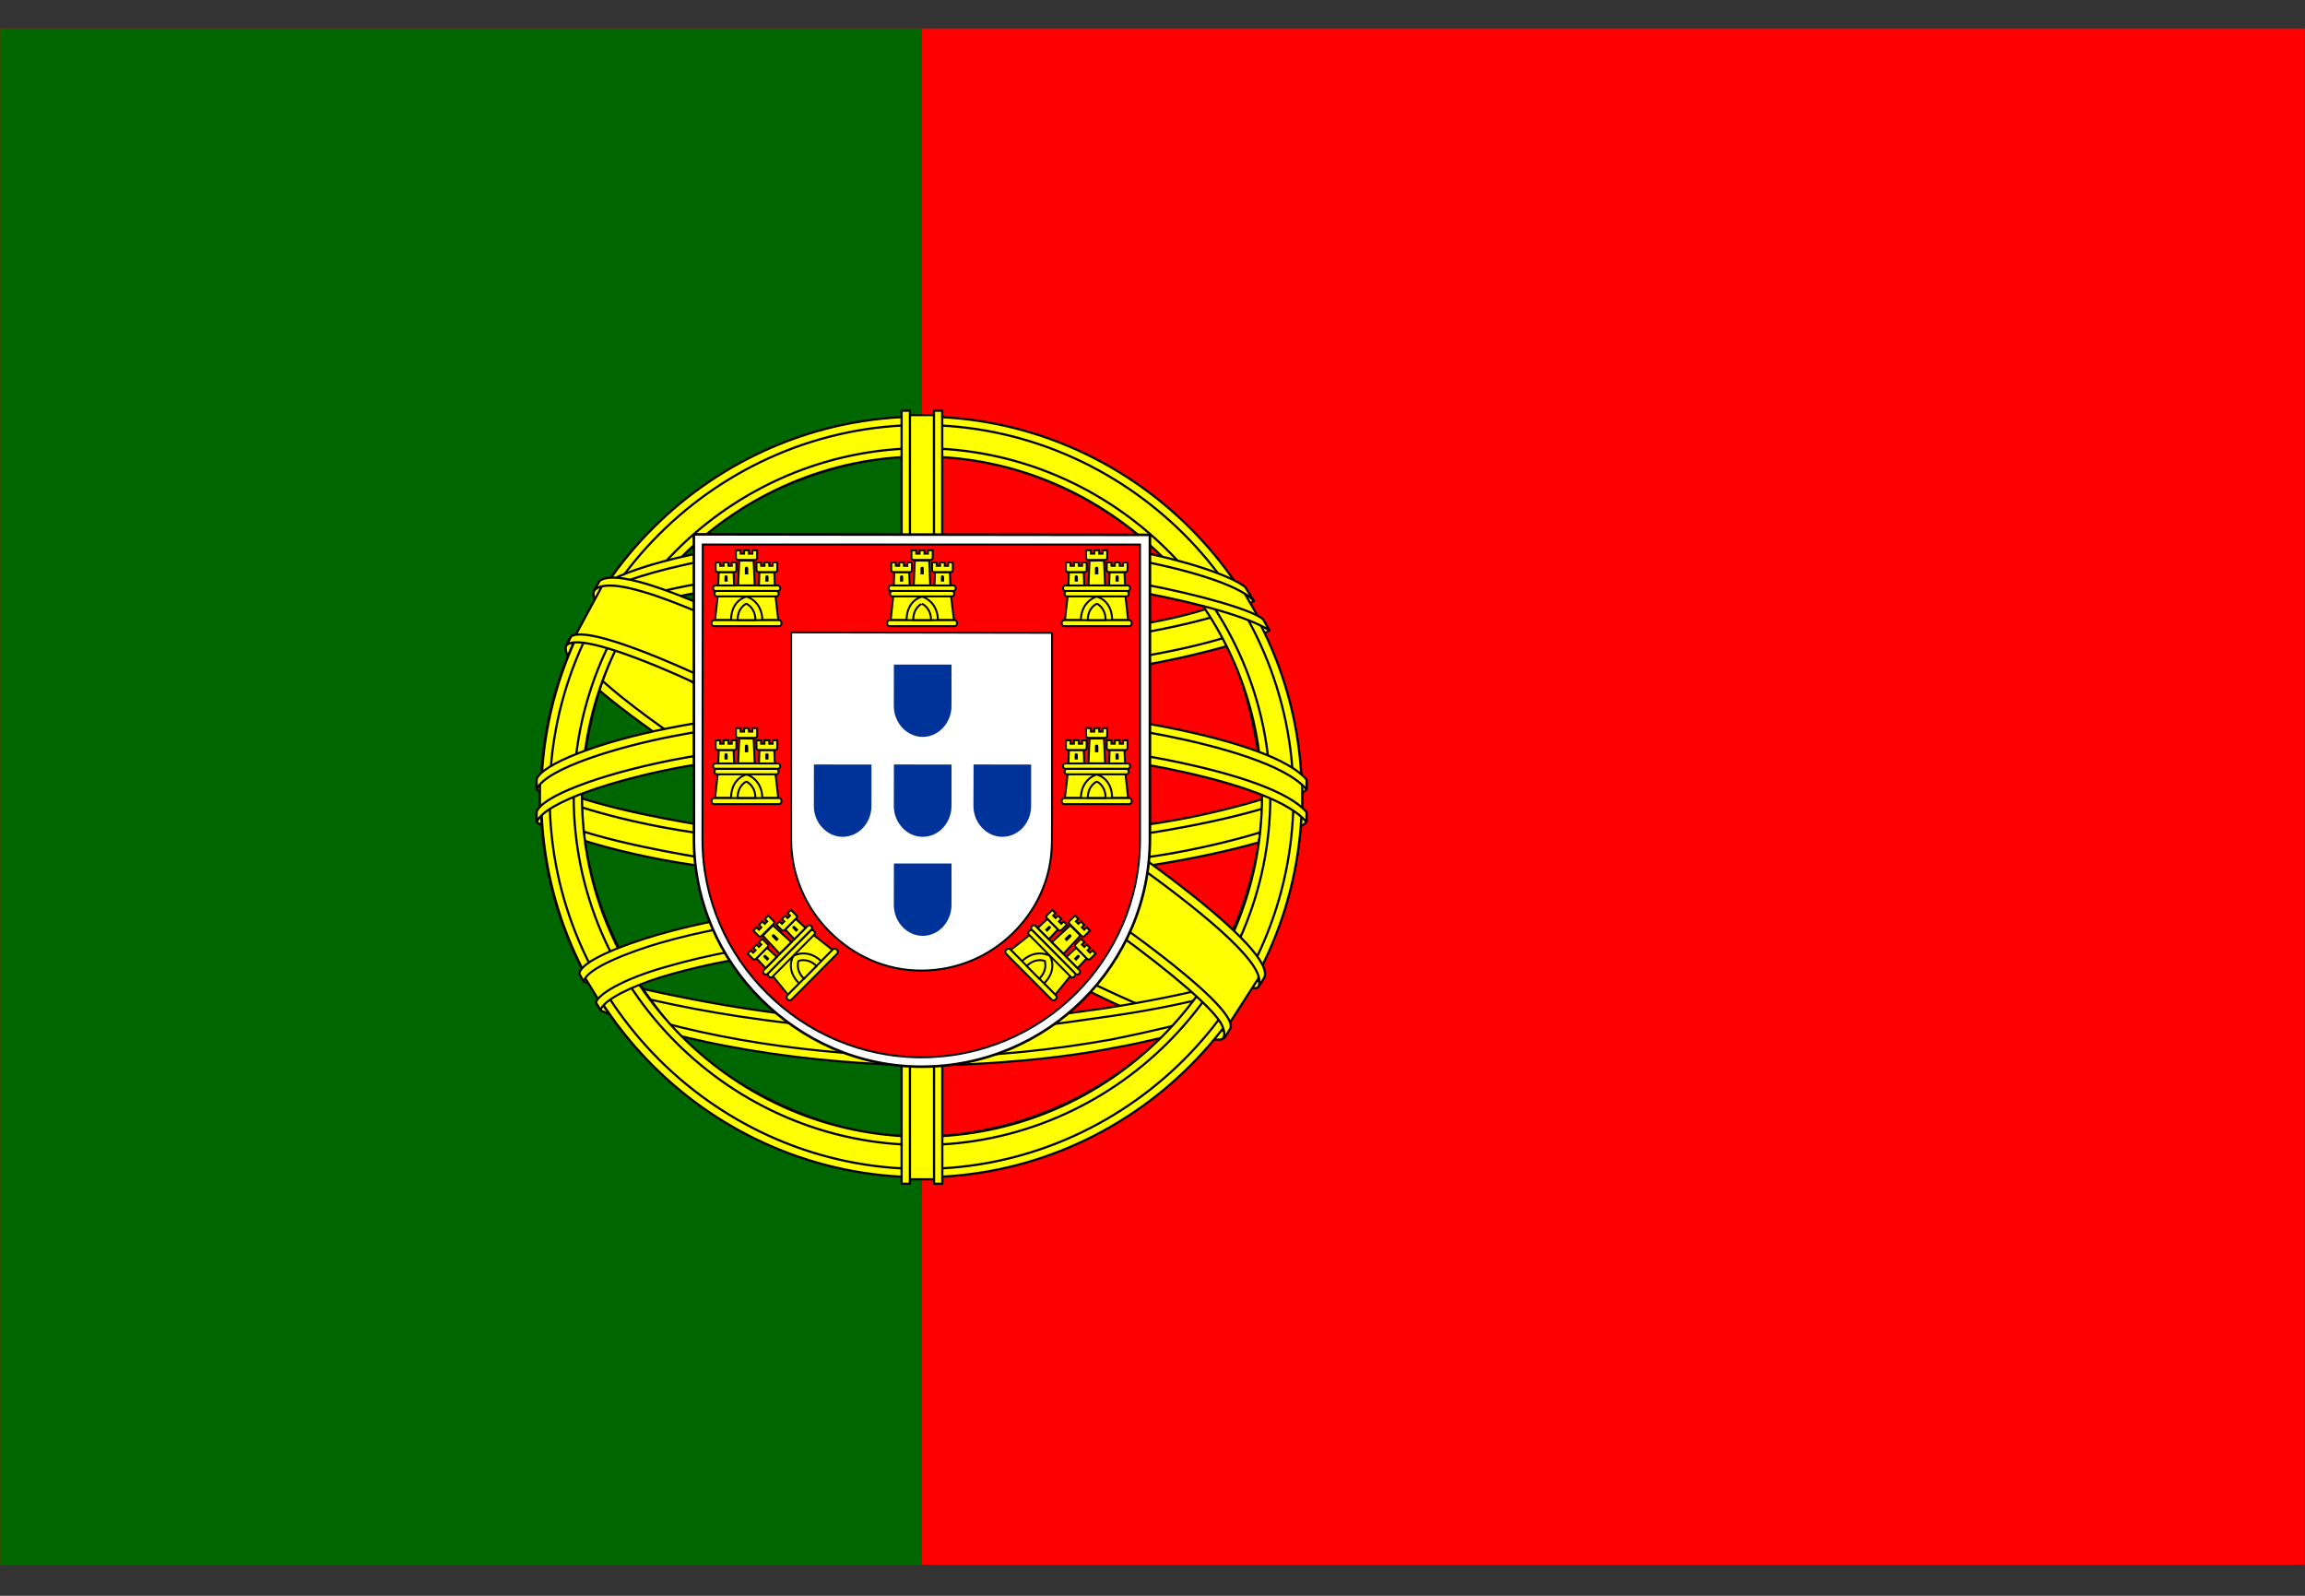 <svg width="26" height="18" viewBox="0 0 26 18" fill="none" xmlns="http://www.w3.org/2000/svg">
<rect x="0" y="0" width="26" height="18" fill="#333333" stroke="none"/>
<g clip-path="url(#clip0_10285_7487)">
<path d="M25.997 0.32H0.002V17.65H25.997V0.32Z" fill="#FF0000"/>
<path d="M10.4 0.32H0.002V17.65H10.4V0.32Z" fill="#006600"/>
<path fill-rule="evenodd" clip-rule="evenodd" d="M13.789 11.673C12.48 11.633 6.479 7.887 6.438 7.29L6.769 6.738C7.364 7.603 13.5 11.246 14.102 11.117L13.789 11.673" fill="#FFFF00"/>
<path d="M13.789 11.673C12.48 11.633 6.479 7.887 6.438 7.29L6.769 6.738C7.364 7.603 13.5 11.246 14.102 11.117L13.789 11.673" stroke="black" stroke-width="0.025" stroke-linecap="round" stroke-linejoin="round"/>
<path fill-rule="evenodd" clip-rule="evenodd" d="M6.7 6.663C6.583 6.979 8.266 8.02 10.292 9.252C12.317 10.484 14.064 11.245 14.193 11.136C14.201 11.122 14.257 11.026 14.252 11.027C14.228 11.063 14.169 11.075 14.076 11.048C13.529 10.89 12.102 10.235 10.334 9.163C8.567 8.091 7.029 7.103 6.79 6.684C6.773 6.654 6.761 6.601 6.764 6.56L6.758 6.56L6.707 6.649L6.7 6.663L6.7 6.663ZM13.821 11.69C13.799 11.731 13.757 11.732 13.679 11.723C13.189 11.669 11.704 10.947 9.946 9.894C7.9 8.67 6.211 7.554 6.394 7.263L6.444 7.175L6.454 7.178C6.289 7.672 9.788 9.672 9.994 9.8C12.018 11.054 13.725 11.786 13.876 11.596L13.821 11.691V11.691L13.821 11.69Z" fill="#FFFF00" stroke="black" stroke-width="0.025" stroke-linecap="round" stroke-linejoin="round"/>
<path fill-rule="evenodd" clip-rule="evenodd" d="M10.407 7.652C11.717 7.642 13.334 7.473 14.264 7.102L14.064 6.776C13.514 7.081 11.889 7.281 10.396 7.311C8.631 7.295 7.386 7.13 6.761 6.711L6.572 7.058C7.72 7.544 8.895 7.647 10.407 7.652Z" fill="#FFFF00" stroke="black" stroke-width="0.025" stroke-linecap="round" stroke-linejoin="round"/>
<path fill-rule="evenodd" clip-rule="evenodd" d="M14.317 7.109C14.285 7.161 13.678 7.37 12.785 7.524C12.179 7.617 11.388 7.696 10.402 7.697C9.464 7.697 8.699 7.631 8.119 7.552C7.181 7.405 6.697 7.2 6.518 7.128C6.535 7.094 6.546 7.07 6.562 7.038C7.078 7.243 7.564 7.367 8.134 7.455C8.71 7.533 9.466 7.601 10.399 7.6C11.381 7.599 12.163 7.514 12.765 7.424C13.682 7.276 14.182 7.086 14.253 6.998L14.317 7.109H14.317H14.317ZM14.141 6.779C14.042 6.859 13.547 7.034 12.676 7.174C12.095 7.257 11.356 7.331 10.412 7.332C9.515 7.333 8.782 7.273 8.224 7.192C7.34 7.076 6.869 6.868 6.7 6.807C6.716 6.778 6.734 6.749 6.751 6.72C6.883 6.786 7.338 6.971 8.234 7.098C8.785 7.176 9.519 7.234 10.412 7.233C11.351 7.232 12.082 7.156 12.66 7.073C13.535 6.953 14.006 6.729 14.078 6.673L14.141 6.779L14.141 6.779Z" fill="#FFFF00" stroke="black" stroke-width="0.025" stroke-linecap="round" stroke-linejoin="round"/>
<path fill-rule="evenodd" clip-rule="evenodd" d="M6.105 9.23C6.911 9.663 8.7 9.882 10.394 9.897C11.936 9.899 13.945 9.659 14.696 9.26L14.675 8.827C14.44 9.194 12.287 9.546 10.377 9.532C8.467 9.517 6.693 9.222 6.102 8.84L6.105 9.23" fill="#FFFF00"/>
<path d="M6.105 9.23C6.911 9.663 8.7 9.882 10.394 9.897C11.936 9.899 13.945 9.659 14.696 9.26L14.675 8.827C14.44 9.194 12.287 9.546 10.377 9.532C8.467 9.517 6.693 9.222 6.102 8.84L6.105 9.23" stroke="black" stroke-width="0.025" stroke-linecap="round" stroke-linejoin="round"/>
<path fill-rule="evenodd" clip-rule="evenodd" d="M14.737 9.168L14.737 9.271C14.624 9.406 13.916 9.61 13.028 9.754C12.353 9.857 11.472 9.936 10.374 9.936C9.332 9.936 8.5 9.861 7.855 9.762C6.836 9.614 6.184 9.354 6.053 9.276L6.053 9.156C6.446 9.417 7.512 9.608 7.869 9.667C8.51 9.765 9.337 9.839 10.374 9.839C11.467 9.839 12.343 9.761 13.014 9.658C13.651 9.566 14.558 9.327 14.737 9.168L14.737 9.168ZM14.738 8.8L14.738 8.903C14.625 9.038 13.917 9.242 13.029 9.386C12.353 9.489 11.472 9.568 10.375 9.568C9.332 9.568 8.5 9.493 7.855 9.394C6.836 9.246 6.184 8.986 6.053 8.908L6.054 8.788C6.447 9.049 7.512 9.24 7.87 9.299C8.51 9.397 9.337 9.471 10.375 9.471C11.467 9.471 12.343 9.393 13.015 9.29C13.652 9.198 14.559 8.959 14.738 8.8L14.738 8.8Z" fill="#FFFF00" stroke="black" stroke-width="0.025" stroke-linecap="round" stroke-linejoin="round"/>
<path fill-rule="evenodd" clip-rule="evenodd" d="M10.391 11.598C8.538 11.587 6.951 11.093 6.615 11.011L6.86 11.394C7.452 11.643 9.001 12.014 10.409 11.973C11.818 11.932 13.048 11.823 13.915 11.401L14.166 11.004C13.575 11.283 11.564 11.595 10.391 11.598Z" fill="#FFFF00" stroke="black" stroke-width="0.025" stroke-linecap="round" stroke-linejoin="round"/>
<path fill-rule="evenodd" clip-rule="evenodd" d="M14.009 11.312C13.973 11.368 13.935 11.424 13.897 11.478C13.488 11.622 12.843 11.774 12.571 11.818C12.016 11.932 11.156 12.017 10.393 12.017C8.752 11.993 7.408 11.672 6.776 11.398L6.725 11.31L6.733 11.297L6.819 11.331C7.944 11.733 9.206 11.893 10.402 11.922C11.162 11.925 11.923 11.835 12.538 11.725C13.481 11.536 13.863 11.393 13.98 11.329L14.009 11.312ZM14.227 10.954C14.228 10.955 14.229 10.956 14.229 10.957C14.202 11.004 14.174 11.051 14.145 11.098C13.926 11.176 13.334 11.35 12.47 11.47C11.9 11.548 11.546 11.623 10.413 11.645C8.289 11.591 6.914 11.176 6.587 11.074L6.539 10.981C7.77 11.302 9.027 11.526 10.413 11.549C11.45 11.527 11.891 11.451 12.456 11.374C13.464 11.217 13.972 11.051 14.124 11.003C14.122 11 14.12 10.997 14.117 10.995L14.227 10.954L14.227 10.954Z" fill="#FFFF00" stroke="black" stroke-width="0.024" stroke-linecap="round" stroke-linejoin="round"/>
<path fill-rule="evenodd" clip-rule="evenodd" d="M14.248 8.888C14.254 10.107 13.63 11.201 13.127 11.683C12.416 12.366 11.474 12.805 10.373 12.826C9.144 12.848 7.985 12.047 7.674 11.695C7.066 11.007 6.572 10.133 6.556 8.955C6.631 7.624 7.153 6.698 7.91 6.062C8.668 5.427 9.676 5.117 10.515 5.139C11.484 5.165 12.615 5.64 13.397 6.583C13.909 7.201 14.131 7.872 14.248 8.888ZM10.383 4.714C12.744 4.714 14.685 6.635 14.685 8.99C14.685 11.345 12.744 13.267 10.383 13.267C8.023 13.267 6.098 11.345 6.098 8.99C6.098 6.635 8.023 4.714 10.383 4.714Z" fill="#FFFF00" stroke="black" stroke-width="0.025" stroke-linecap="round" stroke-linejoin="round"/>
<path fill-rule="evenodd" clip-rule="evenodd" d="M10.395 4.699C12.758 4.699 14.685 6.626 14.685 8.989C14.685 11.352 12.758 13.279 10.395 13.279C8.032 13.279 6.105 11.352 6.105 8.989C6.105 6.626 8.032 4.699 10.395 4.699ZM6.2 8.989C6.2 11.297 8.095 13.185 10.395 13.185C12.695 13.185 14.59 11.297 14.59 8.989C14.59 6.682 12.695 4.794 10.395 4.794C8.095 4.794 6.2 6.682 6.2 8.989Z" fill="#FFFF00" stroke="black" stroke-width="0.025" stroke-linecap="round" stroke-linejoin="round"/>
<path fill-rule="evenodd" clip-rule="evenodd" d="M10.4 5.056C12.555 5.056 14.329 6.824 14.329 8.985C14.329 11.147 12.555 12.915 10.4 12.915C8.245 12.915 6.471 11.147 6.471 8.985C6.471 6.824 8.245 5.056 10.4 5.056ZM6.565 8.985C6.565 11.095 8.297 12.821 10.4 12.821C12.503 12.821 14.235 11.095 14.235 8.985C14.235 6.876 12.503 5.15 10.4 5.15C8.297 5.15 6.565 6.876 6.565 8.985Z" fill="#FFFF00" stroke="black" stroke-width="0.025" stroke-linecap="round" stroke-linejoin="round"/>
<path fill-rule="evenodd" clip-rule="evenodd" d="M10.573 4.682H10.205L10.206 13.302H10.574L10.573 4.682Z" fill="#FFFF00" stroke="black" stroke-width="0.025" stroke-linecap="round" stroke-linejoin="round"/>
<path fill-rule="evenodd" clip-rule="evenodd" d="M10.535 4.633H10.628L10.629 13.352H10.536L10.535 4.633ZM10.17 4.633H10.264L10.264 13.352H10.17V4.633H10.17Z" fill="#FFFF00" stroke="black" stroke-width="0.025" stroke-linecap="round" stroke-linejoin="round"/>
<path fill-rule="evenodd" clip-rule="evenodd" d="M14.689 9.155V8.837L14.429 8.595L12.956 8.205L10.833 7.988L8.277 8.118L6.457 8.552L6.09 8.824V9.142L7.02 8.725L9.23 8.378H11.353L12.913 8.552L13.996 8.811L14.689 9.155Z" fill="#FFFF00" stroke="black" stroke-width="0.025" stroke-linecap="round" stroke-linejoin="round"/>
<path fill-rule="evenodd" clip-rule="evenodd" d="M10.398 8.325C11.411 8.323 12.394 8.421 13.173 8.573C13.978 8.734 14.544 8.935 14.738 9.161L14.737 9.273C14.504 8.991 13.742 8.785 13.155 8.667C12.381 8.517 11.405 8.42 10.398 8.422C9.335 8.424 8.345 8.524 7.582 8.673C6.97 8.794 6.155 9.036 6.053 9.273V9.157C6.109 8.992 6.716 8.746 7.568 8.576C8.337 8.426 9.328 8.327 10.398 8.325ZM10.398 7.957C11.411 7.955 12.394 8.053 13.174 8.205C13.978 8.366 14.544 8.567 14.738 8.793L14.738 8.905C14.504 8.624 13.742 8.417 13.156 8.3C12.382 8.149 11.405 8.052 10.398 8.054C9.335 8.056 8.35 8.156 7.587 8.305C6.997 8.417 6.148 8.668 6.053 8.906V8.789C6.109 8.626 6.729 8.371 7.569 8.208C8.337 8.058 9.329 7.959 10.398 7.957Z" fill="#FFFF00" stroke="black" stroke-width="0.025" stroke-linecap="round" stroke-linejoin="round"/>
<path fill-rule="evenodd" clip-rule="evenodd" d="M10.377 6.08C11.973 6.072 13.366 6.303 14.003 6.63L14.235 7.032C13.681 6.733 12.179 6.423 10.379 6.47C8.912 6.479 7.345 6.631 6.559 7.051L6.836 6.587C7.481 6.252 9.003 6.082 10.377 6.08" fill="#FFFF00"/>
<path d="M10.377 6.08C11.973 6.072 13.366 6.303 14.003 6.63L14.235 7.032C13.681 6.733 12.179 6.423 10.379 6.47C8.912 6.479 7.345 6.631 6.559 7.051L6.836 6.587C7.481 6.252 9.003 6.082 10.377 6.08" stroke="black" stroke-width="0.025" stroke-linecap="round" stroke-linejoin="round"/>
<path fill-rule="evenodd" clip-rule="evenodd" d="M10.398 6.413C11.309 6.41 12.188 6.462 12.888 6.588C13.54 6.709 14.161 6.891 14.25 6.989L14.319 7.111C14.103 6.97 13.565 6.812 12.874 6.682C12.181 6.551 11.302 6.508 10.396 6.51C9.369 6.507 8.57 6.561 7.885 6.681C7.16 6.816 6.657 7.01 6.533 7.102L6.601 6.973C6.842 6.85 7.224 6.702 7.867 6.586C8.575 6.457 9.382 6.418 10.398 6.413L10.398 6.413ZM10.398 6.045C11.269 6.043 12.129 6.091 12.8 6.212C13.329 6.315 13.852 6.476 14.044 6.619L14.144 6.779C13.973 6.588 13.328 6.408 12.759 6.307C12.094 6.192 11.269 6.147 10.398 6.139C9.483 6.142 8.638 6.198 7.982 6.317C7.356 6.436 6.953 6.577 6.782 6.687L6.87 6.554C7.106 6.43 7.487 6.316 7.967 6.222C8.627 6.102 9.478 6.048 10.398 6.045Z" fill="#FFFF00" stroke="black" stroke-width="0.025" stroke-linecap="round" stroke-linejoin="round"/>
<path fill-rule="evenodd" clip-rule="evenodd" d="M12.53 10.773C11.741 10.625 10.95 10.604 10.398 10.611C7.737 10.642 6.878 11.157 6.773 11.313L6.574 10.989C7.252 10.498 8.7 10.222 10.412 10.251C11.301 10.265 12.068 10.324 12.714 10.449L12.53 10.773" fill="#FFFF00"/>
<path d="M12.53 10.773C11.741 10.625 10.95 10.604 10.398 10.611C7.737 10.642 6.878 11.157 6.773 11.313L6.574 10.989C7.252 10.498 8.7 10.222 10.412 10.251C11.301 10.265 12.068 10.324 12.714 10.449L12.53 10.773" stroke="black" stroke-width="0.025" stroke-linecap="round" stroke-linejoin="round"/>
<path fill-rule="evenodd" clip-rule="evenodd" d="M10.381 10.565C11.121 10.576 11.848 10.606 12.549 10.737L12.498 10.827C11.847 10.707 11.152 10.661 10.384 10.664C9.402 10.657 8.409 10.748 7.544 10.996C7.271 11.072 6.82 11.248 6.774 11.393L6.723 11.309C6.738 11.224 7.011 11.046 7.521 10.903C8.511 10.619 9.437 10.571 10.381 10.565L10.381 10.565ZM10.415 10.192C11.181 10.207 11.973 10.242 12.743 10.395L12.69 10.488C11.995 10.35 11.331 10.304 10.419 10.29C9.434 10.292 8.389 10.362 7.439 10.638C7.133 10.727 6.603 10.921 6.586 11.074L6.535 10.984C6.547 10.845 7.005 10.664 7.417 10.544C8.374 10.266 9.422 10.194 10.415 10.192Z" fill="#FFFF00" stroke="black" stroke-width="0.024" stroke-linecap="round" stroke-linejoin="round"/>
<path fill-rule="evenodd" clip-rule="evenodd" d="M14.194 11.037L13.874 11.534L12.956 10.718L10.573 9.115L7.887 7.642L6.492 7.165L6.789 6.614L6.89 6.559L7.757 6.775L10.616 8.248L12.263 9.288L13.649 10.284L14.212 10.934L14.194 11.037Z" fill="#FFFF00" stroke="black" stroke-width="0.025" stroke-linecap="round" stroke-linejoin="round"/>
<path fill-rule="evenodd" clip-rule="evenodd" d="M6.443 7.178C6.687 7.012 8.485 7.813 10.366 8.947C12.242 10.084 14.035 11.37 13.873 11.61L13.82 11.694L13.795 11.713C13.8 11.709 13.827 11.676 13.793 11.587C13.713 11.324 12.441 10.309 10.331 9.036C8.274 7.809 6.56 7.07 6.389 7.281L6.443 7.178ZM14.26 11.03C14.415 10.725 12.748 9.469 10.68 8.246C8.565 7.047 7.041 6.342 6.763 6.552L6.701 6.665C6.7 6.671 6.703 6.657 6.716 6.647C6.767 6.603 6.851 6.606 6.889 6.605C7.368 6.612 8.737 7.242 10.658 8.344C11.5 8.834 14.214 10.574 14.204 11.064C14.204 11.106 14.207 11.115 14.191 11.136L14.26 11.03Z" fill="#FFFF00"/>
<path d="M14.26 11.03C14.415 10.725 12.748 9.469 10.68 8.246C8.565 7.047 7.041 6.342 6.763 6.552L6.701 6.665C6.7 6.671 6.703 6.657 6.716 6.647C6.767 6.603 6.851 6.606 6.889 6.605C7.368 6.612 8.737 7.242 10.658 8.344C11.5 8.834 14.214 10.574 14.204 11.064C14.204 11.106 14.207 11.115 14.191 11.136L14.26 11.03ZM14.26 11.03L14.26 11.03M6.443 7.178C6.687 7.012 8.485 7.813 10.366 8.947C12.242 10.084 14.035 11.37 13.873 11.61L13.82 11.694L13.795 11.713C13.8 11.709 13.827 11.676 13.793 11.587C13.713 11.324 12.441 10.309 10.331 9.036C8.274 7.809 6.56 7.07 6.389 7.281L6.443 7.178Z" stroke="black" stroke-width="0.025" stroke-linecap="round" stroke-linejoin="round"/>
<path d="M7.827 9.462C7.827 10.167 8.115 10.805 8.583 11.271C9.052 11.738 9.688 12.032 10.395 12.032C11.104 12.032 11.748 11.744 12.215 11.279C12.681 10.814 12.97 10.172 12.971 9.464H12.971V6.033L7.826 6.027L7.827 9.462L7.827 9.462Z" fill="white" stroke="black" stroke-width="0.029" stroke-linejoin="bevel"/>
<path d="M7.924 9.467V9.469C7.924 10.143 8.203 10.757 8.651 11.202C9.099 11.649 9.717 11.926 10.393 11.926C11.072 11.926 11.689 11.65 12.136 11.206C12.582 10.761 12.859 10.147 12.859 9.471H12.859V6.142L7.927 6.142L7.924 9.467M11.867 7.138L11.867 9.256L11.866 9.48C11.866 9.539 11.862 9.607 11.855 9.664C11.815 9.999 11.661 10.291 11.433 10.518C11.166 10.784 10.797 10.948 10.391 10.948C9.987 10.948 9.627 10.778 9.359 10.511C9.084 10.237 8.924 9.861 8.924 9.473L8.924 7.133L11.867 7.138L11.867 7.138Z" fill="#FF0000"/>
<path d="M7.924 9.467V9.469C7.924 10.143 8.203 10.757 8.651 11.202C9.099 11.649 9.717 11.926 10.393 11.926C11.072 11.926 11.689 11.65 12.136 11.206C12.582 10.761 12.859 10.147 12.859 9.471H12.859V6.142L7.927 6.142L7.924 9.467M11.867 7.138L11.867 9.256L11.866 9.48C11.866 9.539 11.862 9.607 11.855 9.664C11.815 9.999 11.661 10.291 11.433 10.518C11.166 10.784 10.797 10.948 10.391 10.948C9.987 10.948 9.627 10.778 9.359 10.511C9.084 10.237 8.924 9.861 8.924 9.473L8.924 7.133L11.867 7.138L11.867 7.138Z" stroke="black" stroke-width="0.022"/>
<path d="M8.242 7.011C8.248 6.772 8.418 6.715 8.419 6.714C8.42 6.714 8.602 6.775 8.602 7.013L8.242 7.011Z" fill="#FFFF00"/>
<path d="M8.096 6.719L8.066 6.994L8.246 6.994C8.248 6.767 8.418 6.729 8.422 6.73C8.426 6.73 8.595 6.78 8.599 6.994H8.779L8.747 6.717L8.096 6.719L8.096 6.719Z" fill="#FFFF00" stroke="black" stroke-width="0.022"/>
<path d="M8.054 6.995H8.788C8.803 6.995 8.816 7.01 8.816 7.029C8.816 7.048 8.803 7.063 8.788 7.063H8.054C8.038 7.063 8.025 7.048 8.025 7.029C8.025 7.01 8.038 6.995 8.054 6.995Z" fill="#FFFF00" stroke="black" stroke-width="0.022"/>
<path d="M8.32 6.994C8.321 6.85 8.418 6.809 8.419 6.81C8.419 6.81 8.52 6.851 8.521 6.994H8.32Z" fill="#FFFF00" stroke="black" stroke-width="0.022"/>
<path d="M8.07 6.604H8.774C8.789 6.604 8.801 6.618 8.801 6.635C8.801 6.652 8.789 6.666 8.774 6.666H8.07C8.055 6.666 8.043 6.652 8.043 6.635C8.043 6.618 8.055 6.604 8.07 6.604Z" fill="#FFFF00" stroke="black" stroke-width="0.022"/>
<path d="M8.084 6.666H8.758C8.772 6.666 8.783 6.68 8.783 6.697C8.783 6.713 8.772 6.727 8.758 6.727H8.084C8.07 6.727 8.059 6.713 8.059 6.697C8.059 6.68 8.07 6.666 8.084 6.666Z" fill="#FFFF00" stroke="black" stroke-width="0.022"/>
<path d="M8.301 6.207L8.354 6.207V6.245H8.393V6.207L8.447 6.207V6.245H8.486V6.207H8.541L8.541 6.294C8.541 6.307 8.53 6.316 8.517 6.316H8.326C8.313 6.316 8.301 6.306 8.301 6.293L8.301 6.207L8.301 6.207Z" fill="#FFFF00" stroke="black" stroke-width="0.022"/>
<path d="M8.501 6.324L8.513 6.603L8.326 6.603L8.339 6.323L8.501 6.324Z" fill="#FFFF00" stroke="black" stroke-width="0.022"/>
<path d="M8.275 6.454L8.28 6.604L8.102 6.604L8.107 6.454L8.275 6.454Z" fill="#FFFF00" stroke="black" stroke-width="0.022"/>
<path d="M8.734 6.454L8.739 6.604L8.561 6.604L8.566 6.454L8.734 6.454Z" fill="#FFFF00" stroke="black" stroke-width="0.022"/>
<path d="M8.072 6.344L8.124 6.344V6.382H8.162V6.343L8.216 6.343V6.382H8.254V6.343L8.307 6.343L8.307 6.431C8.307 6.444 8.296 6.453 8.284 6.453H8.097C8.084 6.453 8.072 6.443 8.072 6.43L8.072 6.344L8.072 6.344Z" fill="#FFFF00" stroke="black" stroke-width="0.022"/>
<path d="M8.533 6.344L8.585 6.344V6.382H8.623V6.343L8.677 6.343V6.382H8.715V6.343L8.768 6.343L8.768 6.431C8.768 6.444 8.757 6.453 8.745 6.453H8.558C8.545 6.453 8.533 6.443 8.533 6.43L8.533 6.344L8.533 6.344Z" fill="#FFFF00" stroke="black" stroke-width="0.022"/>
<path d="M8.402 6.412C8.401 6.385 8.44 6.385 8.44 6.412V6.479H8.402L8.402 6.412Z" fill="black"/>
<path d="M8.172 6.509C8.172 6.482 8.208 6.482 8.208 6.509V6.56H8.172L8.172 6.509Z" fill="black"/>
<path d="M8.633 6.509C8.633 6.482 8.669 6.482 8.669 6.509V6.56H8.633L8.633 6.509Z" fill="black"/>
<path d="M8.242 9.018C8.248 8.779 8.418 8.722 8.419 8.721C8.42 8.72 8.602 8.782 8.602 9.02L8.242 9.018Z" fill="#FFFF00"/>
<path d="M8.096 8.726L8.066 9.001L8.246 9.001C8.248 8.774 8.418 8.736 8.422 8.737C8.426 8.736 8.595 8.787 8.599 9.001H8.779L8.747 8.724L8.096 8.726L8.096 8.726Z" fill="#FFFF00" stroke="black" stroke-width="0.022"/>
<path d="M8.054 9.002H8.788C8.803 9.002 8.816 9.017 8.816 9.036C8.816 9.055 8.803 9.07 8.788 9.07H8.054C8.038 9.07 8.025 9.055 8.025 9.036C8.025 9.017 8.038 9.002 8.054 9.002Z" fill="#FFFF00" stroke="black" stroke-width="0.022"/>
<path d="M8.32 9C8.321 8.857 8.418 8.816 8.419 8.816C8.419 8.816 8.52 8.858 8.521 9H8.32Z" fill="#FFFF00" stroke="black" stroke-width="0.022"/>
<path d="M8.07 8.611H8.774C8.789 8.611 8.801 8.625 8.801 8.642C8.801 8.659 8.789 8.672 8.774 8.672H8.07C8.055 8.672 8.043 8.659 8.043 8.642C8.043 8.625 8.055 8.611 8.07 8.611Z" fill="#FFFF00" stroke="black" stroke-width="0.022"/>
<path d="M8.084 8.673H8.758C8.772 8.673 8.783 8.687 8.783 8.703C8.783 8.72 8.772 8.734 8.758 8.734H8.084C8.07 8.734 8.059 8.72 8.059 8.703C8.059 8.687 8.07 8.673 8.084 8.673Z" fill="#FFFF00" stroke="black" stroke-width="0.022"/>
<path d="M8.301 8.214L8.354 8.214V8.252H8.393V8.213L8.447 8.214V8.252H8.486V8.213H8.541L8.541 8.301C8.541 8.314 8.53 8.323 8.517 8.323H8.326C8.313 8.323 8.301 8.313 8.301 8.3L8.301 8.214L8.301 8.214Z" fill="#FFFF00" stroke="black" stroke-width="0.022"/>
<path d="M8.501 8.331L8.513 8.61L8.326 8.61L8.339 8.33L8.501 8.331Z" fill="#FFFF00" stroke="black" stroke-width="0.022"/>
<path d="M8.275 8.46L8.28 8.611L8.102 8.611L8.107 8.46L8.275 8.46Z" fill="#FFFF00" stroke="black" stroke-width="0.022"/>
<path d="M8.734 8.46L8.739 8.611L8.561 8.611L8.566 8.46L8.734 8.46Z" fill="#FFFF00" stroke="black" stroke-width="0.022"/>
<path d="M8.072 8.351L8.124 8.351V8.389H8.162V8.35L8.216 8.35V8.389H8.254V8.35L8.307 8.35L8.307 8.437C8.307 8.451 8.296 8.46 8.284 8.46H8.097C8.084 8.46 8.072 8.45 8.072 8.437L8.072 8.351L8.072 8.351Z" fill="#FFFF00" stroke="black" stroke-width="0.022"/>
<path d="M8.533 8.351L8.585 8.351V8.389H8.623V8.35L8.677 8.35V8.389H8.715V8.35L8.768 8.35L8.768 8.437C8.768 8.451 8.757 8.46 8.745 8.46H8.558C8.545 8.46 8.533 8.45 8.533 8.437L8.533 8.351L8.533 8.351Z" fill="#FFFF00" stroke="black" stroke-width="0.022"/>
<path d="M8.402 8.419C8.401 8.392 8.44 8.391 8.44 8.419V8.485H8.402L8.402 8.419Z" fill="black"/>
<path d="M8.172 8.515C8.172 8.489 8.208 8.489 8.208 8.515V8.567H8.172L8.172 8.515Z" fill="black"/>
<path d="M8.633 8.515C8.633 8.489 8.669 8.489 8.669 8.515V8.567H8.633L8.633 8.515Z" fill="black"/>
<path d="M9.023 11.107C8.857 10.934 8.937 10.774 8.937 10.773C8.937 10.771 9.11 10.685 9.278 10.853L9.023 11.107Z" fill="#FFFF00"/>
<path d="M8.713 11.005L8.888 11.22L9.014 11.093C8.854 10.931 8.947 10.784 8.951 10.781C8.954 10.778 9.108 10.694 9.264 10.842L9.39 10.714L9.171 10.542L8.713 11.005L8.713 11.005Z" fill="#FFFF00" stroke="black" stroke-width="0.022"/>
<path d="M8.879 11.229L9.396 10.708C9.407 10.697 9.427 10.699 9.44 10.712C9.454 10.725 9.456 10.745 9.445 10.756L8.927 11.277C8.916 11.288 8.897 11.286 8.883 11.273C8.87 11.26 8.868 11.24 8.879 11.229Z" fill="#FFFF00" stroke="black" stroke-width="0.022"/>
<path d="M9.068 11.039C8.967 10.937 9.007 10.84 9.007 10.839C9.007 10.839 9.108 10.797 9.21 10.896L9.068 11.039Z" fill="#FFFF00" stroke="black" stroke-width="0.022"/>
<path d="M8.615 10.943L9.111 10.443C9.121 10.433 9.139 10.434 9.151 10.446C9.163 10.457 9.164 10.476 9.154 10.486L8.658 10.986C8.648 10.996 8.629 10.995 8.617 10.983C8.605 10.972 8.604 10.953 8.615 10.943Z" fill="#FFFF00" stroke="black" stroke-width="0.022"/>
<path d="M8.669 10.976L9.143 10.498C9.153 10.488 9.171 10.489 9.183 10.501C9.195 10.513 9.196 10.531 9.186 10.541L8.712 11.019C8.702 11.029 8.684 11.027 8.672 11.016C8.66 11.004 8.659 10.986 8.669 10.976Z" fill="#FFFF00" stroke="black" stroke-width="0.022"/>
<path d="M8.497 10.498L8.534 10.46L8.561 10.487L8.588 10.46L8.561 10.432L8.599 10.394L8.627 10.421L8.654 10.393L8.627 10.366L8.665 10.327L8.727 10.389C8.737 10.399 8.735 10.413 8.726 10.422L8.591 10.557C8.582 10.566 8.567 10.568 8.558 10.559L8.497 10.498L8.497 10.498Z" fill="#FFFF00" stroke="black" stroke-width="0.022"/>
<path d="M8.719 10.438L8.926 10.627L8.794 10.758L8.604 10.553L8.719 10.438Z" fill="#FFFF00" stroke="black" stroke-width="0.022"/>
<path d="M8.651 10.691L8.762 10.793L8.636 10.92L8.533 10.81L8.651 10.691Z" fill="#FFFF00" stroke="black" stroke-width="0.022"/>
<path d="M8.975 10.364L9.086 10.467L8.96 10.594L8.857 10.484L8.975 10.364Z" fill="#FFFF00" stroke="black" stroke-width="0.022"/>
<path d="M8.432 10.756L8.469 10.72L8.496 10.746L8.523 10.719L8.495 10.692L8.533 10.654L8.56 10.681L8.587 10.654L8.559 10.627L8.597 10.589L8.659 10.651C8.669 10.66 8.667 10.674 8.658 10.683L8.527 10.816C8.518 10.825 8.502 10.826 8.493 10.817L8.432 10.756L8.432 10.756Z" fill="#FFFF00" stroke="black" stroke-width="0.022"/>
<path d="M8.756 10.43L8.793 10.393L8.82 10.42L8.847 10.393L8.819 10.366L8.857 10.328L8.884 10.355L8.911 10.328L8.884 10.301L8.921 10.263L8.983 10.325C8.993 10.334 8.991 10.348 8.983 10.357L8.851 10.49C8.842 10.499 8.827 10.5 8.818 10.491L8.756 10.43L8.756 10.43Z" fill="#FFFF00" stroke="black" stroke-width="0.022"/>
<path d="M8.712 10.571C8.692 10.553 8.719 10.525 8.738 10.544L8.785 10.591L8.759 10.618L8.712 10.571Z" fill="black"/>
<path d="M8.618 10.803C8.599 10.784 8.624 10.758 8.643 10.777L8.679 10.813L8.654 10.839L8.618 10.803Z" fill="black"/>
<path d="M8.944 10.475C8.925 10.457 8.95 10.431 8.969 10.45L9.006 10.486L8.98 10.512L8.944 10.475Z" fill="black"/>
<path d="M10.223 7.011C10.229 6.772 10.398 6.715 10.399 6.714C10.401 6.714 10.583 6.775 10.582 7.013L10.223 7.011Z" fill="#FFFF00"/>
<path d="M10.076 6.719L10.047 6.994L10.226 6.994C10.228 6.767 10.398 6.729 10.403 6.73C10.406 6.73 10.575 6.78 10.58 6.994H10.76L10.727 6.717L10.076 6.719L10.076 6.719Z" fill="#FFFF00" stroke="black" stroke-width="0.022"/>
<path d="M10.034 6.995H10.768C10.784 6.995 10.796 7.01 10.796 7.029C10.796 7.048 10.784 7.063 10.768 7.063H10.034C10.018 7.063 10.006 7.048 10.006 7.029C10.006 7.01 10.018 6.995 10.034 6.995Z" fill="#FFFF00" stroke="black" stroke-width="0.022"/>
<path d="M10.301 6.994C10.302 6.85 10.399 6.809 10.399 6.81C10.399 6.81 10.501 6.851 10.502 6.994H10.301Z" fill="#FFFF00" stroke="black" stroke-width="0.022"/>
<path d="M10.05 6.604H10.754C10.769 6.604 10.781 6.618 10.781 6.635C10.781 6.652 10.769 6.666 10.754 6.666H10.05C10.036 6.666 10.023 6.652 10.023 6.635C10.023 6.618 10.036 6.604 10.05 6.604Z" fill="#FFFF00" stroke="black" stroke-width="0.022"/>
<path d="M10.065 6.666H10.738C10.752 6.666 10.764 6.68 10.764 6.697C10.764 6.713 10.752 6.727 10.738 6.727H10.065C10.051 6.727 10.039 6.713 10.039 6.697C10.039 6.68 10.051 6.666 10.065 6.666Z" fill="#FFFF00" stroke="black" stroke-width="0.022"/>
<path d="M10.281 6.207L10.335 6.207V6.245H10.373V6.207L10.428 6.207V6.245H10.467V6.207H10.521L10.521 6.294C10.521 6.307 10.51 6.316 10.497 6.316H10.306C10.293 6.316 10.281 6.306 10.281 6.293L10.281 6.207L10.281 6.207Z" fill="#FFFF00" stroke="black" stroke-width="0.022"/>
<path d="M10.481 6.324L10.493 6.603L10.307 6.603L10.319 6.323L10.481 6.324Z" fill="#FFFF00" stroke="black" stroke-width="0.022"/>
<path d="M10.255 6.454L10.261 6.604L10.082 6.604L10.087 6.454L10.255 6.454Z" fill="#FFFF00" stroke="black" stroke-width="0.022"/>
<path d="M10.714 6.454L10.72 6.604L10.541 6.604L10.546 6.454L10.714 6.454Z" fill="#FFFF00" stroke="black" stroke-width="0.022"/>
<path d="M10.053 6.344L10.105 6.344V6.382H10.143V6.343L10.196 6.343V6.382H10.234V6.343L10.287 6.343L10.287 6.431C10.287 6.444 10.277 6.453 10.264 6.453H10.077C10.065 6.453 10.053 6.443 10.053 6.43L10.053 6.344L10.053 6.344Z" fill="#FFFF00" stroke="black" stroke-width="0.022"/>
<path d="M10.514 6.344L10.566 6.344V6.382H10.604V6.343L10.657 6.343V6.382H10.695V6.343L10.748 6.343L10.748 6.431C10.748 6.444 10.738 6.453 10.725 6.453H10.538C10.525 6.453 10.514 6.443 10.514 6.43L10.514 6.344L10.514 6.344Z" fill="#FFFF00" stroke="black" stroke-width="0.022"/>
<path d="M10.383 6.412C10.382 6.385 10.421 6.385 10.42 6.412V6.479H10.383L10.383 6.412Z" fill="black"/>
<path d="M10.152 6.509C10.152 6.482 10.189 6.482 10.188 6.509V6.56H10.152L10.152 6.509Z" fill="black"/>
<path d="M10.613 6.509C10.613 6.482 10.649 6.482 10.649 6.509V6.56H10.613L10.613 6.509Z" fill="black"/>
<path d="M12.549 7.011C12.543 6.772 12.373 6.715 12.372 6.714C12.371 6.714 12.189 6.775 12.189 7.013L12.549 7.011Z" fill="#FFFF00"/>
<path d="M12.695 6.719L12.725 6.994L12.545 6.994C12.543 6.767 12.373 6.729 12.369 6.73C12.365 6.73 12.196 6.78 12.192 6.994H12.012L12.044 6.717L12.695 6.719L12.695 6.719Z" fill="#FFFF00" stroke="black" stroke-width="0.022"/>
<path d="M12.738 6.995H12.003C11.988 6.995 11.975 7.01 11.975 7.029C11.975 7.048 11.988 7.063 12.003 7.063H12.738C12.753 7.063 12.766 7.048 12.766 7.029C12.766 7.01 12.753 6.995 12.738 6.995Z" fill="#FFFF00" stroke="black" stroke-width="0.022"/>
<path d="M12.471 6.994C12.47 6.85 12.373 6.809 12.372 6.81C12.372 6.81 12.271 6.851 12.27 6.994H12.471Z" fill="#FFFF00" stroke="black" stroke-width="0.022"/>
<path d="M12.721 6.604H12.017C12.002 6.604 11.99 6.618 11.99 6.635C11.99 6.652 12.002 6.666 12.017 6.666H12.721C12.736 6.666 12.748 6.652 12.748 6.635C12.748 6.618 12.736 6.604 12.721 6.604Z" fill="#FFFF00" stroke="black" stroke-width="0.022"/>
<path d="M12.707 6.666H12.033C12.019 6.666 12.008 6.68 12.008 6.697C12.008 6.713 12.019 6.727 12.033 6.727H12.707C12.721 6.727 12.732 6.713 12.732 6.697C12.732 6.68 12.721 6.666 12.707 6.666Z" fill="#FFFF00" stroke="black" stroke-width="0.022"/>
<path d="M12.49 6.207L12.437 6.207V6.245H12.398V6.207L12.344 6.207V6.245H12.305V6.207H12.25L12.251 6.294C12.251 6.307 12.261 6.316 12.274 6.316H12.465C12.478 6.316 12.49 6.306 12.49 6.293L12.49 6.207L12.49 6.207Z" fill="#FFFF00" stroke="black" stroke-width="0.022"/>
<path d="M12.29 6.324L12.278 6.603L12.465 6.603L12.453 6.323L12.29 6.324Z" fill="#FFFF00" stroke="black" stroke-width="0.022"/>
<path d="M12.516 6.454L12.511 6.604L12.69 6.604L12.684 6.454L12.516 6.454Z" fill="#FFFF00" stroke="black" stroke-width="0.022"/>
<path d="M12.057 6.454L12.052 6.604L12.23 6.604L12.225 6.454L12.057 6.454Z" fill="#FFFF00" stroke="black" stroke-width="0.022"/>
<path d="M12.719 6.344L12.667 6.344V6.382H12.629V6.343L12.575 6.343V6.382H12.537V6.343L12.484 6.343L12.484 6.431C12.484 6.444 12.495 6.453 12.507 6.453H12.694C12.707 6.453 12.719 6.443 12.719 6.43L12.719 6.344L12.719 6.344Z" fill="#FFFF00" stroke="black" stroke-width="0.022"/>
<path d="M12.258 6.344L12.206 6.344V6.382H12.168V6.343L12.114 6.343V6.382H12.076V6.343L12.023 6.343L12.023 6.431C12.023 6.444 12.034 6.453 12.046 6.453H12.233C12.246 6.453 12.258 6.443 12.258 6.43L12.258 6.344L12.258 6.344Z" fill="#FFFF00" stroke="black" stroke-width="0.022"/>
<path d="M12.389 6.412C12.39 6.385 12.351 6.385 12.351 6.412V6.479H12.389L12.389 6.412Z" fill="black"/>
<path d="M12.619 6.509C12.619 6.482 12.583 6.482 12.583 6.509V6.56H12.619L12.619 6.509Z" fill="black"/>
<path d="M12.158 6.509C12.158 6.482 12.122 6.482 12.122 6.509V6.56H12.158L12.158 6.509Z" fill="black"/>
<path d="M12.549 9.018C12.543 8.779 12.373 8.722 12.372 8.721C12.371 8.72 12.189 8.782 12.189 9.02L12.549 9.018Z" fill="#FFFF00"/>
<path d="M12.695 8.726L12.725 9.001L12.545 9.001C12.543 8.774 12.373 8.736 12.369 8.737C12.365 8.736 12.196 8.787 12.192 9.001H12.012L12.044 8.724L12.695 8.726L12.695 8.726Z" fill="#FFFF00" stroke="black" stroke-width="0.022"/>
<path d="M12.738 9.002H12.003C11.988 9.002 11.975 9.017 11.975 9.036C11.975 9.055 11.988 9.07 12.003 9.07H12.738C12.753 9.07 12.766 9.055 12.766 9.036C12.766 9.017 12.753 9.002 12.738 9.002Z" fill="#FFFF00" stroke="black" stroke-width="0.022"/>
<path d="M12.471 9C12.47 8.857 12.373 8.816 12.372 8.816C12.372 8.816 12.271 8.858 12.27 9H12.471Z" fill="#FFFF00" stroke="black" stroke-width="0.022"/>
<path d="M12.721 8.611H12.017C12.002 8.611 11.99 8.625 11.99 8.642C11.99 8.659 12.002 8.672 12.017 8.672H12.721C12.736 8.672 12.748 8.659 12.748 8.642C12.748 8.625 12.736 8.611 12.721 8.611Z" fill="#FFFF00" stroke="black" stroke-width="0.022"/>
<path d="M12.707 8.673H12.033C12.019 8.673 12.008 8.687 12.008 8.703C12.008 8.72 12.019 8.734 12.033 8.734H12.707C12.721 8.734 12.732 8.72 12.732 8.703C12.732 8.687 12.721 8.673 12.707 8.673Z" fill="#FFFF00" stroke="black" stroke-width="0.022"/>
<path d="M12.49 8.214L12.437 8.214V8.252H12.398V8.213L12.344 8.214V8.252H12.305V8.213H12.25L12.251 8.301C12.251 8.314 12.261 8.323 12.274 8.323H12.465C12.478 8.323 12.49 8.313 12.49 8.3L12.49 8.214L12.49 8.214Z" fill="#FFFF00" stroke="black" stroke-width="0.022"/>
<path d="M12.29 8.331L12.278 8.61L12.465 8.61L12.453 8.33L12.29 8.331Z" fill="#FFFF00" stroke="black" stroke-width="0.022"/>
<path d="M12.516 8.46L12.511 8.611L12.69 8.611L12.684 8.46L12.516 8.46Z" fill="#FFFF00" stroke="black" stroke-width="0.022"/>
<path d="M12.057 8.46L12.052 8.611L12.23 8.611L12.225 8.46L12.057 8.46Z" fill="#FFFF00" stroke="black" stroke-width="0.022"/>
<path d="M12.719 8.351L12.667 8.351V8.389H12.629V8.35L12.575 8.35V8.389H12.537V8.35L12.484 8.35L12.484 8.437C12.484 8.451 12.495 8.46 12.507 8.46H12.694C12.707 8.46 12.719 8.45 12.719 8.437L12.719 8.351L12.719 8.351Z" fill="#FFFF00" stroke="black" stroke-width="0.022"/>
<path d="M12.258 8.351L12.206 8.351V8.389H12.168V8.35L12.114 8.35V8.389H12.076V8.35L12.023 8.35L12.023 8.437C12.023 8.451 12.034 8.46 12.046 8.46H12.233C12.246 8.46 12.258 8.45 12.258 8.437L12.258 8.351L12.258 8.351Z" fill="#FFFF00" stroke="black" stroke-width="0.022"/>
<path d="M12.389 8.419C12.39 8.392 12.351 8.391 12.351 8.419V8.485H12.389L12.389 8.419Z" fill="black"/>
<path d="M12.619 8.515C12.619 8.489 12.583 8.489 12.583 8.515V8.567H12.619L12.619 8.515Z" fill="black"/>
<path d="M12.158 8.515C12.158 8.489 12.122 8.489 12.122 8.515V8.567H12.158L12.158 8.515Z" fill="black"/>
<path d="M11.768 11.107C11.934 10.934 11.854 10.774 11.854 10.773C11.854 10.771 11.681 10.685 11.513 10.853L11.768 11.107Z" fill="#FFFF00"/>
<path d="M12.078 11.005L11.903 11.22L11.777 11.093C11.937 10.931 11.844 10.784 11.84 10.781C11.838 10.778 11.683 10.694 11.527 10.842L11.401 10.714L11.62 10.542L12.078 11.005L12.078 11.005Z" fill="#FFFF00" stroke="black" stroke-width="0.022"/>
<path d="M11.912 11.229L11.395 10.708C11.384 10.697 11.364 10.699 11.351 10.712C11.337 10.725 11.335 10.745 11.346 10.756L11.864 11.277C11.875 11.288 11.894 11.286 11.908 11.273C11.921 11.26 11.923 11.24 11.912 11.229Z" fill="#FFFF00" stroke="black" stroke-width="0.022"/>
<path d="M11.723 11.039C11.824 10.937 11.784 10.84 11.784 10.839C11.784 10.839 11.683 10.797 11.581 10.896L11.723 11.039Z" fill="#FFFF00" stroke="black" stroke-width="0.022"/>
<path d="M12.176 10.943L11.68 10.443C11.67 10.433 11.652 10.434 11.64 10.446C11.628 10.457 11.627 10.476 11.637 10.486L12.133 10.986C12.143 10.996 12.162 10.995 12.174 10.983C12.185 10.972 12.187 10.953 12.176 10.943Z" fill="#FFFF00" stroke="black" stroke-width="0.022"/>
<path d="M12.123 10.976L11.648 10.498C11.638 10.488 11.62 10.489 11.608 10.501C11.596 10.513 11.595 10.531 11.605 10.541L12.079 11.019C12.089 11.029 12.107 11.027 12.119 11.016C12.131 11.004 12.132 10.986 12.123 10.976Z" fill="#FFFF00" stroke="black" stroke-width="0.022"/>
<path d="M12.294 10.498L12.257 10.46L12.23 10.487L12.203 10.46L12.23 10.432L12.192 10.394L12.164 10.421L12.137 10.393L12.164 10.366L12.126 10.327L12.064 10.389C12.054 10.399 12.056 10.413 12.065 10.422L12.2 10.557C12.209 10.566 12.224 10.568 12.233 10.559L12.294 10.498L12.294 10.498Z" fill="#FFFF00" stroke="black" stroke-width="0.022"/>
<path d="M12.072 10.438L11.865 10.627L11.997 10.758L12.187 10.553L12.072 10.438Z" fill="#FFFF00" stroke="black" stroke-width="0.022"/>
<path d="M12.14 10.691L12.029 10.793L12.155 10.92L12.258 10.81L12.14 10.691Z" fill="#FFFF00" stroke="black" stroke-width="0.022"/>
<path d="M11.816 10.364L11.705 10.467L11.831 10.594L11.934 10.484L11.816 10.364Z" fill="#FFFF00" stroke="black" stroke-width="0.022"/>
<path d="M12.359 10.756L12.322 10.72L12.295 10.746L12.268 10.719L12.296 10.692L12.258 10.654L12.231 10.681L12.204 10.654L12.232 10.627L12.194 10.589L12.132 10.651C12.123 10.66 12.124 10.674 12.133 10.683L12.264 10.816C12.273 10.825 12.289 10.826 12.298 10.817L12.359 10.756L12.359 10.756Z" fill="#FFFF00" stroke="black" stroke-width="0.022"/>
<path d="M12.035 10.43L11.998 10.393L11.971 10.42L11.944 10.393L11.972 10.366L11.934 10.328L11.907 10.355L11.88 10.328L11.907 10.301L11.87 10.263L11.808 10.325C11.798 10.334 11.8 10.348 11.808 10.357L11.94 10.49C11.949 10.499 11.964 10.5 11.973 10.491L12.035 10.43L12.035 10.43Z" fill="#FFFF00" stroke="black" stroke-width="0.022"/>
<path d="M12.079 10.571C12.099 10.553 12.072 10.525 12.053 10.544L12.005 10.591L12.032 10.618L12.079 10.571Z" fill="black"/>
<path d="M12.173 10.803C12.192 10.784 12.167 10.758 12.148 10.777L12.112 10.813L12.137 10.839L12.173 10.803Z" fill="black"/>
<path d="M11.847 10.475C11.866 10.457 11.841 10.431 11.822 10.45L11.786 10.486L11.811 10.512L11.847 10.475Z" fill="black"/>
<path d="M10.082 9.09V9.09C10.082 9.186 10.119 9.273 10.178 9.336C10.237 9.4 10.319 9.439 10.408 9.439C10.497 9.439 10.579 9.4 10.637 9.337C10.696 9.274 10.733 9.186 10.733 9.09V8.624L10.083 8.623L10.082 9.09Z" fill="#003399"/>
<path d="M10.082 7.962V7.962C10.082 8.058 10.119 8.145 10.178 8.209C10.237 8.272 10.319 8.312 10.408 8.312C10.497 8.312 10.579 8.273 10.637 8.209C10.696 8.146 10.733 8.059 10.733 7.963V7.496L10.083 7.496L10.082 7.962Z" fill="#003399"/>
<path d="M9.18 9.09V9.09C9.18 9.186 9.216 9.273 9.276 9.336C9.335 9.4 9.416 9.439 9.505 9.439C9.595 9.439 9.676 9.4 9.735 9.337C9.794 9.274 9.83 9.186 9.83 9.09V8.624L9.181 8.623L9.18 9.09Z" fill="#003399"/>
<path d="M10.98 9.09V9.09C10.98 9.186 11.017 9.273 11.076 9.336C11.136 9.4 11.217 9.439 11.306 9.439C11.396 9.439 11.477 9.4 11.536 9.337C11.595 9.274 11.631 9.186 11.631 9.09V8.624L10.982 8.623L10.98 9.09Z" fill="#003399"/>
<path d="M10.082 10.206V10.206C10.082 10.302 10.119 10.39 10.178 10.453C10.237 10.517 10.319 10.556 10.408 10.556C10.497 10.556 10.579 10.517 10.637 10.454C10.696 10.39 10.733 10.303 10.733 10.207V9.74L10.083 9.74L10.082 10.206Z" fill="#003399"/>
</g>
<defs>
<clipPath id="clip0_10285_7487">
<rect width="25.995" height="17.33" fill="white" transform="translate(0.002 0.32)"/>
</clipPath>
</defs>
</svg>
